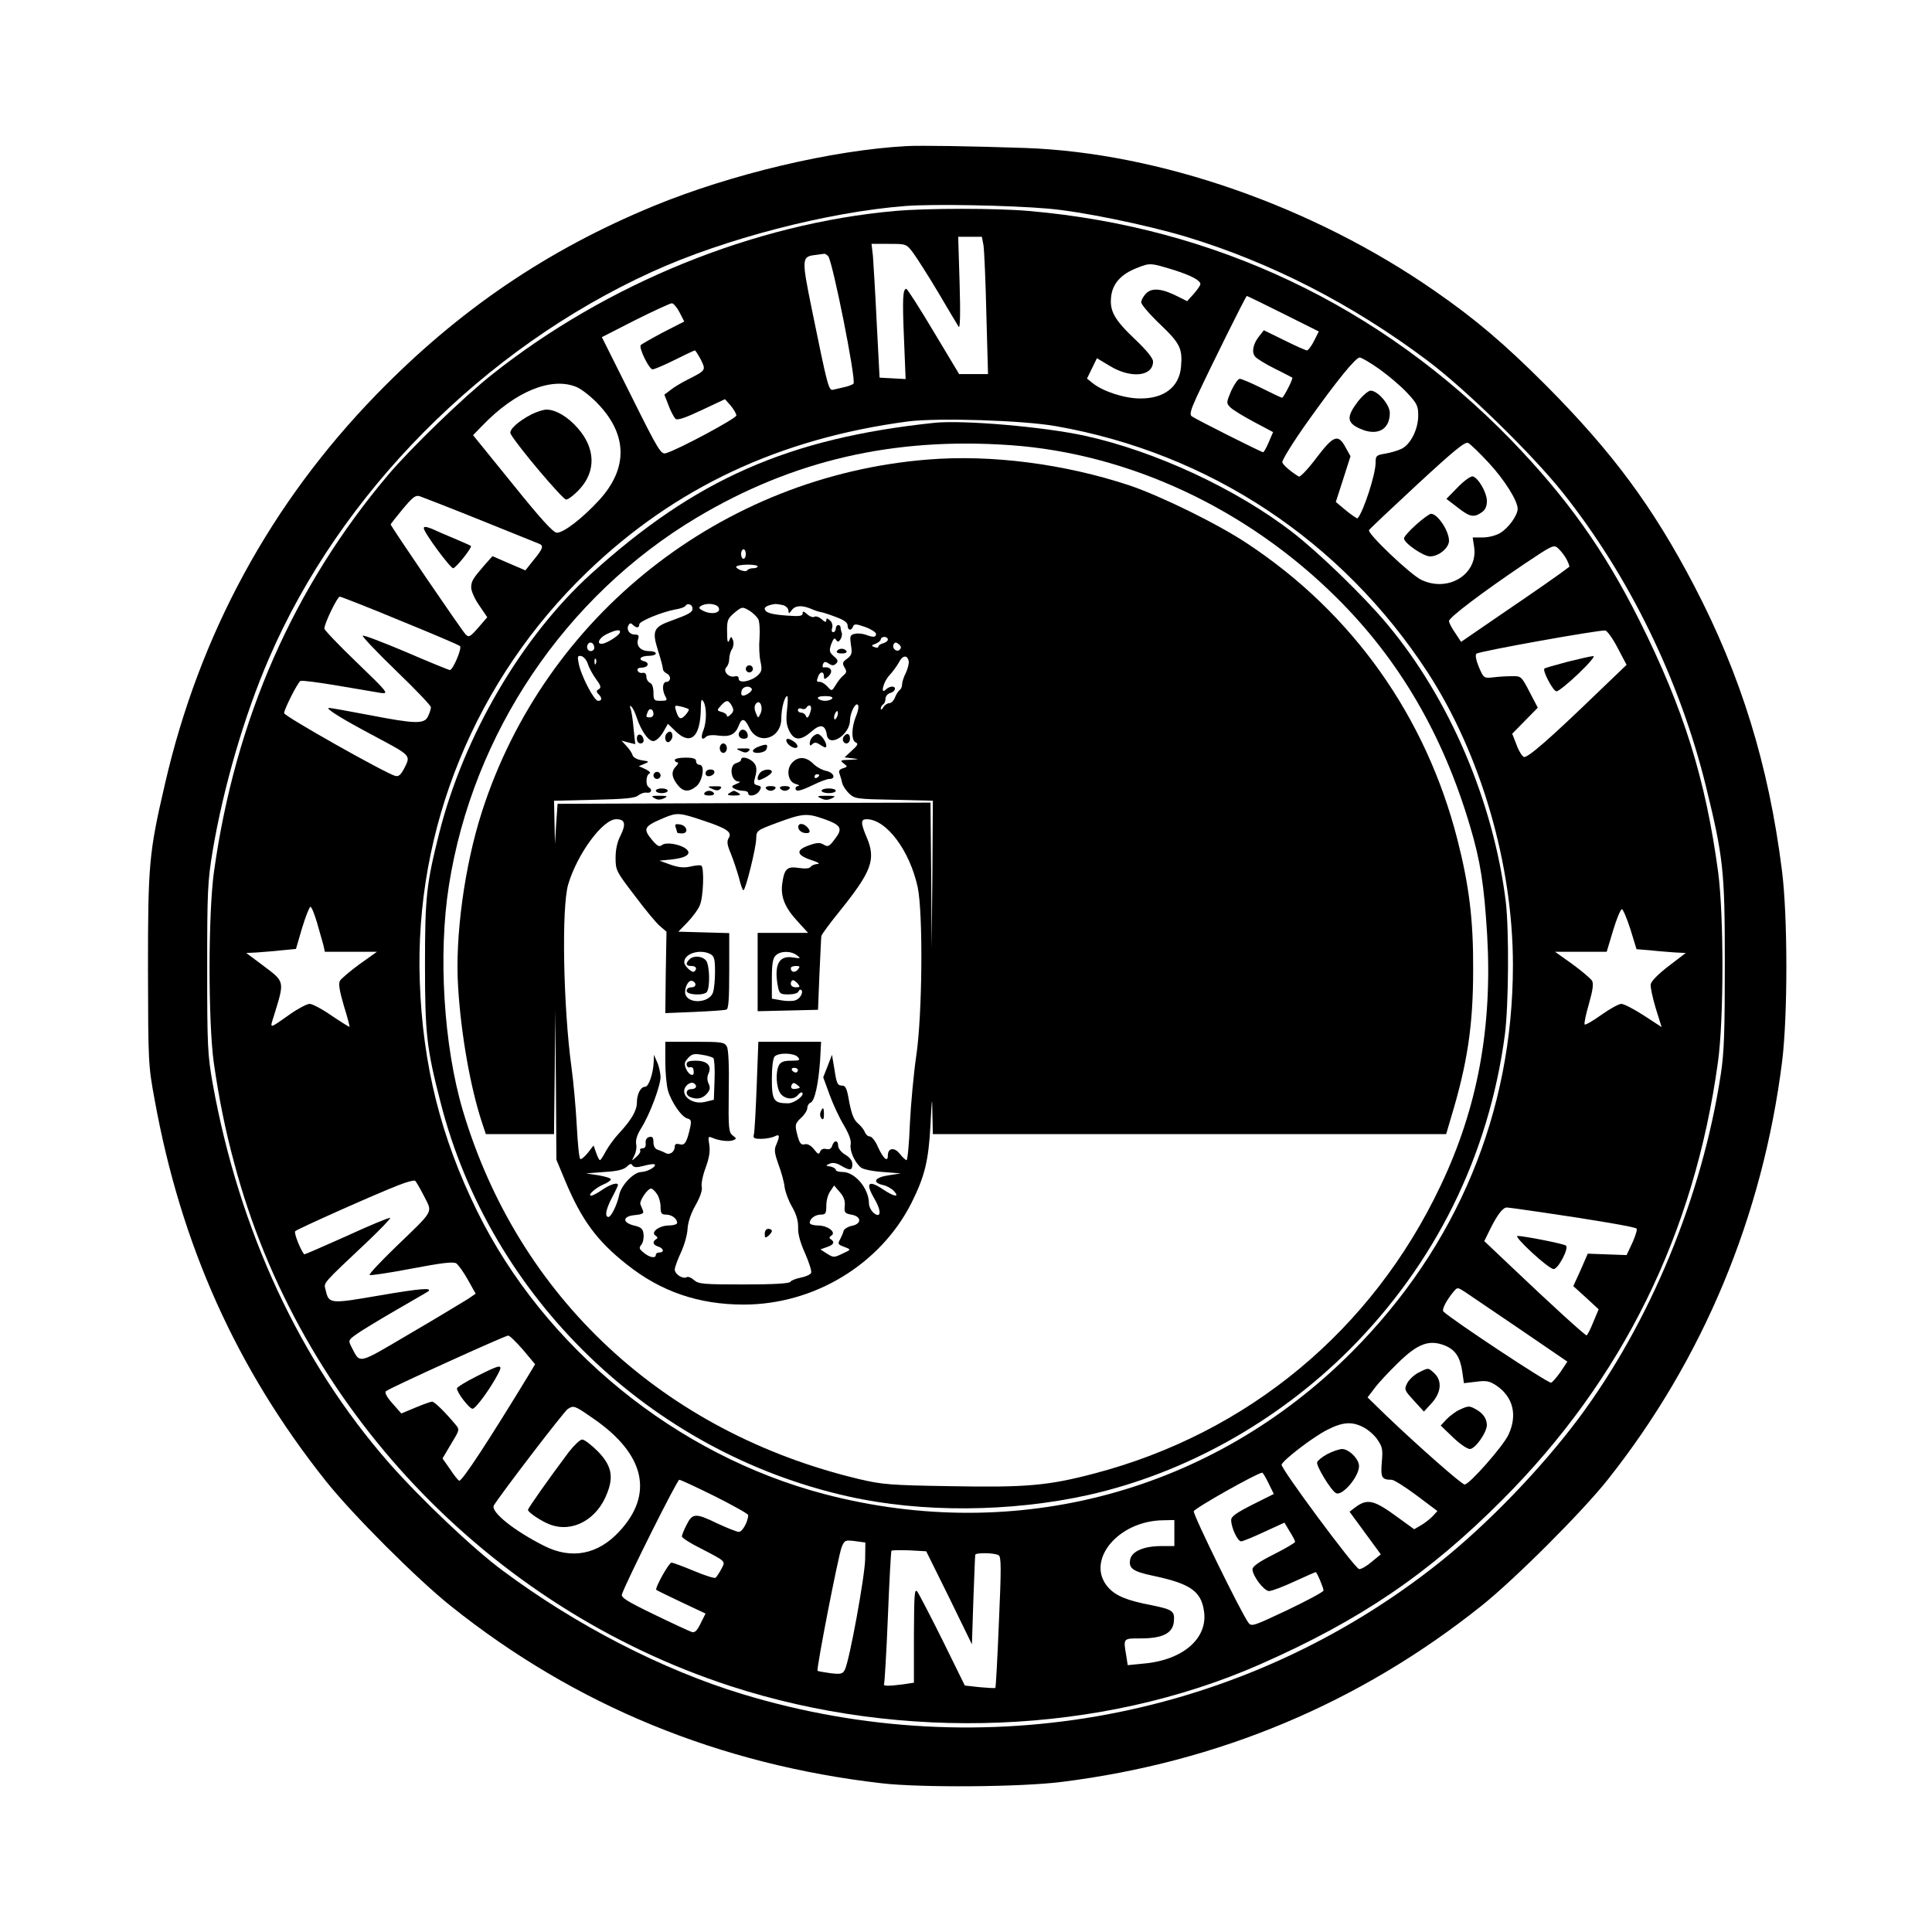 <?xml version="1.0" encoding="UTF-8" standalone="yes"?>
<svg version="1.0" xmlns="http://www.w3.org/2000/svg" width="612pt" height="612pt" viewBox="0 0 816 816" preserveAspectRatio="xMidYMid meet">
  <g transform="translate(0,816) scale(0.1,-0.1)" fill="#000000" stroke="none">
    <path d="M3830 7543 c-315 -17 -741 -118 -1069 -253 -449 -185 -824 -439
-1171 -796 -447 -460 -748 -1014 -893 -1644 -68 -292 -72 -340 -72 -785 1
-390 1 -404 28 -549 111 -614 346 -1137 723 -1611 112 -141 387 -416 529 -529
524 -419 1133 -669 1820 -748 166 -19 589 -16 760 6 662 83 1257 333 1770 742
141 112 428 399 535 534 403 508 655 1114 737 1767 24 194 24 615 -1 808 -56
444 -173 822 -370 1200 -175 335 -345 564 -625 846 -178 178 -298 280 -471
400 -515 358 -1164 584 -1730 604 -235 8 -441 11 -500 8z m595 -264 c142 -12
414 -68 585 -119 359 -109 702 -285 1019 -523 159 -119 442 -395 571 -557 281
-353 494 -791 605 -1240 74 -303 80 -356 80 -750 0 -286 -3 -377 -17 -467 -79
-518 -299 -1049 -600 -1453 -160 -214 -386 -448 -588 -609 -827 -659 -1925
-866 -2945 -556 -336 102 -701 290 -1010 520 -124 91 -349 305 -481 455 -377
430 -634 983 -746 1605 -21 120 -23 157 -23 485 0 326 2 367 23 495 45 268
134 574 238 814 301 698 906 1309 1618 1633 304 139 744 253 1071 278 115 9
438 3 600 -11z"/>
    <path d="M3781 7269 c-595 -53 -1218 -306 -1703 -691 -120 -95 -340 -308 -438
-423 -400 -474 -646 -1032 -736 -1675 -25 -178 -25 -634 -1 -809 22 -152 48
-282 87 -426 274 -1030 1074 -1873 2094 -2206 730 -238 1566 -204 2237 91 425
187 713 383 1024 695 508 509 812 1126 911 1850 25 180 25 615 1 800 -53 393
-145 690 -334 1067 -149 297 -306 517 -543 762 -550 565 -1249 897 -2035 965
-138 12 -427 12 -564 0z m373 -146 c3 -21 9 -152 12 -290 l7 -253 -61 0 -61 0
-108 180 c-59 99 -111 180 -115 180 -15 0 -17 -42 -10 -208 l7 -173 -55 3 -55
3 -12 230 c-6 127 -14 254 -16 283 l-6 52 74 0 c72 0 73 0 101 -37 15 -20 63
-95 106 -167 42 -72 82 -138 87 -146 6 -10 8 54 4 183 l-6 197 50 0 50 0 7
-37z m-656 -45 c19 -24 118 -519 107 -538 -3 -4 -20 -11 -38 -15 -17 -4 -39
-9 -48 -11 -19 -5 -23 11 -90 339 -44 216 -43 223 14 230 18 2 35 5 38 5 4 1
11 -4 17 -10z m1462 -59 c69 -22 110 -43 110 -59 0 -5 -13 -24 -28 -41 l-28
-31 -40 20 c-65 33 -108 38 -133 13 -12 -12 -21 -29 -21 -38 0 -9 36 -51 79
-92 86 -82 96 -103 89 -182 -8 -84 -72 -133 -173 -132 -64 0 -155 29 -199 64
l-25 20 21 43 21 43 55 -33 c89 -54 182 -44 182 19 0 14 -27 47 -74 92 -89 84
-110 121 -103 182 6 56 43 96 111 122 54 21 54 21 156 -10z m460 -184 l150
-75 -20 -40 c-11 -22 -25 -40 -30 -40 -5 0 -48 19 -96 43 l-86 42 -19 -24
c-26 -32 -34 -68 -18 -87 7 -9 45 -32 83 -51 39 -19 72 -37 74 -38 5 -4 -37
-85 -43 -85 -3 0 -41 18 -85 40 -44 22 -86 40 -94 40 -7 0 -23 -23 -36 -51
-21 -50 -21 -52 -3 -70 10 -10 54 -37 99 -61 l81 -43 -18 -42 c-10 -24 -21
-43 -24 -43 -8 0 -288 141 -302 152 -9 7 -4 27 21 81 58 125 208 427 212 427
2 0 72 -34 154 -75z m-2550 6 l20 -39 -90 -46 c-49 -26 -91 -50 -94 -54 -8
-13 36 -102 50 -102 8 0 50 18 94 40 44 22 82 40 85 40 2 0 14 -18 25 -39 22
-45 22 -45 -55 -84 -28 -14 -61 -34 -74 -45 l-25 -19 18 -46 c9 -25 23 -50 29
-56 9 -7 41 4 111 37 l98 46 24 -27 c13 -16 24 -34 24 -42 0 -12 -243 -143
-297 -159 -21 -7 -32 11 -147 242 l-124 248 141 72 c78 39 148 71 154 71 7 1
22 -17 33 -38z m2956 -240 c38 -27 91 -72 117 -100 42 -45 47 -55 47 -96 0
-57 -31 -120 -69 -140 -16 -8 -47 -17 -70 -21 -38 -6 -41 -9 -41 -39 0 -48
-51 -206 -76 -234 -2 -2 -23 12 -48 32 l-44 37 31 96 31 97 -20 36 c-32 60
-51 53 -124 -43 -35 -47 -69 -82 -74 -79 -32 19 -66 48 -70 60 -3 7 43 82 104
168 128 180 206 275 223 275 7 0 45 -22 83 -49z m-3390 -76 c19 -8 58 -38 86
-67 129 -132 132 -276 8 -411 -71 -77 -149 -137 -178 -137 -15 0 -68 58 -187
206 l-167 206 39 40 c139 145 293 208 399 163z m2024 -165 c649 -114 1208
-485 1570 -1040 224 -345 360 -810 360 -1235 0 -623 -235 -1188 -680 -1635
-588 -590 -1414 -813 -2226 -601 -627 164 -1184 617 -1469 1196 -153 311 -230
618 -242 970 -23 645 235 1275 708 1730 370 356 812 563 1354 635 126 16 484
5 625 -20z m1828 -155 c66 -71 122 -160 122 -194 0 -27 -38 -80 -72 -101 -19
-12 -51 -20 -76 -20 l-42 0 6 -39 c18 -115 -108 -195 -223 -140 -46 22 -227
194 -221 210 2 4 93 90 203 192 157 145 203 183 216 176 9 -4 48 -42 87 -84z
m-4258 -242 c129 -52 241 -97 248 -100 19 -8 15 -21 -24 -68 l-35 -44 -70 30
-69 30 -33 -37 c-51 -59 -56 -68 -57 -95 0 -15 15 -49 34 -76 l34 -50 -38 -44
c-34 -39 -40 -42 -53 -29 -16 16 -317 458 -317 465 0 2 23 31 51 65 42 50 54
60 72 54 12 -4 128 -49 257 -101z m4587 -166 c8 -16 13 -30 11 -31 -33 -26
-148 -106 -285 -199 l-172 -118 -25 38 c-15 21 -26 43 -26 50 0 15 139 120
318 241 121 81 125 83 144 65 11 -10 27 -31 35 -46z m-4927 -258 c135 -55 248
-103 253 -108 9 -9 -30 -101 -43 -101 -4 0 -88 34 -185 76 -97 41 -180 73
-183 69 -3 -3 60 -70 141 -148 81 -78 147 -147 147 -154 0 -7 -5 -24 -12 -38
-15 -34 -53 -33 -249 5 -85 16 -161 30 -169 30 -20 0 53 -46 195 -121 150 -80
150 -79 124 -131 -16 -31 -25 -39 -40 -35 -41 11 -469 252 -469 265 0 16 57
129 69 136 5 3 76 -6 158 -20 81 -14 164 -28 183 -31 33 -4 28 3 -103 129 -76
73 -138 138 -137 143 0 22 55 135 65 135 5 0 120 -45 255 -101z m5142 -115
l38 -72 -123 -118 c-202 -195 -296 -277 -311 -271 -7 3 -22 26 -31 52 l-18 46
54 55 54 55 -35 67 c-34 66 -36 67 -75 66 -22 0 -58 -2 -79 -5 -39 -4 -40 -3
-60 44 -12 29 -16 51 -10 56 9 10 518 101 544 98 8 -1 32 -34 52 -73z m-5493
-1161 c11 -38 23 -80 27 -95 l6 -28 110 0 110 0 -73 -52 c-40 -29 -77 -61 -83
-70 -7 -12 -3 -40 16 -105 15 -48 26 -89 24 -90 -1 -1 -35 20 -75 47 -40 28
-82 50 -93 50 -11 0 -48 -19 -82 -43 -91 -64 -87 -64 -70 -10 47 153 49 144
-49 218 l-67 50 43 2 c23 2 70 5 104 9 l63 6 26 89 c15 49 31 89 35 89 5 0 17
-30 28 -67z m5547 -27 l26 -85 61 -5 c34 -4 81 -7 105 -9 l42 -2 -72 -55 c-44
-34 -74 -64 -76 -77 -2 -12 8 -57 21 -101 l25 -80 -75 49 c-42 27 -84 49 -95
49 -11 0 -49 -21 -84 -46 -36 -26 -68 -44 -71 -41 -3 4 5 43 18 87 17 60 20
86 13 98 -6 9 -43 41 -83 70 l-73 52 109 0 109 0 27 90 c15 50 32 90 37 90 5
0 21 -38 36 -84z m-5095 -1128 c36 -72 46 -55 -120 -215 -63 -61 -113 -114
-110 -118 4 -3 84 9 178 27 125 24 176 30 188 22 9 -6 31 -37 49 -69 l33 -59
-32 -22 c-18 -11 -126 -77 -241 -144 -231 -136 -213 -132 -252 -58 -13 26 -13
28 19 51 17 13 93 59 167 102 74 43 137 79 139 81 18 16 -34 12 -203 -17 -215
-37 -217 -37 -231 24 -8 30 -15 22 174 200 57 54 101 100 99 103 -3 3 -85 -31
-183 -76 -98 -44 -179 -79 -180 -78 -16 19 -45 92 -38 98 10 10 356 164 438
195 33 13 63 21 68 18 4 -2 21 -32 38 -65z m4719 -68 c233 -34 395 -62 402
-69 4 -3 -4 -30 -17 -59 l-25 -53 -82 3 -82 3 -30 -69 -31 -68 54 -49 53 -49
-23 -55 c-12 -30 -25 -55 -28 -55 -7 0 -154 134 -319 291 l-113 107 26 53 c30
60 53 89 69 89 6 0 72 -9 146 -20z m-322 -337 c15 -10 118 -80 230 -156 l202
-138 -30 -45 c-17 -24 -35 -44 -39 -44 -17 0 -410 260 -454 300 -9 8 11 46 41
83 18 21 17 21 50 0z m-3979 -244 l51 -61 -22 -37 c-172 -283 -289 -462 -299
-455 -5 3 -23 25 -39 50 l-31 44 36 61 c36 59 37 61 19 82 -44 53 -89 97 -99
97 -5 0 -37 -11 -70 -25 l-60 -25 -37 42 c-25 28 -34 46 -28 52 12 12 499 233
516 235 6 1 34 -27 63 -60z m3896 17 c42 -18 62 -48 71 -109 l7 -49 51 6 c44
6 57 3 86 -16 71 -48 90 -125 51 -208 -23 -49 -165 -210 -185 -210 -12 0 -194
160 -331 291 l-79 77 29 38 c16 22 60 69 98 106 85 84 134 102 202 74z m-3598
-308 c217 -150 256 -319 108 -477 -90 -97 -201 -118 -315 -61 -130 65 -230
146 -214 172 30 49 298 399 312 407 26 16 28 15 109 -41z m3253 -37 c19 -10
46 -33 58 -52 21 -30 23 -42 18 -96 -5 -64 0 -73 42 -73 9 0 57 -30 105 -66
l88 -66 -20 -22 c-11 -11 -33 -29 -49 -38 l-29 -17 -69 50 c-102 75 -129 81
-182 41 l-22 -17 66 -90 66 -90 -39 -32 c-21 -18 -45 -32 -53 -30 -18 3 -332
426 -327 441 7 20 132 116 191 146 68 35 107 37 156 11z m-402 -236 l22 -45
-90 -45 c-69 -35 -90 -50 -90 -65 0 -32 27 -90 42 -90 7 0 51 18 98 40 l85 39
22 -37 c13 -20 23 -40 23 -44 0 -4 -40 -28 -90 -53 -62 -31 -90 -51 -90 -63 0
-28 49 -92 70 -92 11 0 59 18 106 40 48 22 89 40 91 40 5 0 33 -66 33 -78 0
-5 -68 -42 -152 -82 -144 -68 -152 -71 -165 -54 -31 42 -234 456 -231 471 2
12 268 162 289 163 3 0 15 -20 27 -45z m-2338 -55 c77 -39 140 -74 140 -79 0
-26 -24 -71 -39 -71 -9 0 -49 16 -90 35 -93 45 -106 45 -131 -5 -11 -21 -20
-44 -20 -49 0 -6 35 -29 78 -50 111 -58 107 -53 88 -89 -9 -17 -20 -33 -24
-36 -5 -3 -46 10 -91 29 -46 19 -88 35 -95 35 -11 0 -71 -108 -64 -115 2 -2
49 -25 106 -52 l102 -48 -21 -42 c-15 -31 -25 -40 -37 -36 -9 3 -81 36 -159
74 -118 57 -141 72 -136 86 22 61 233 483 242 483 6 0 74 -32 151 -70z m1940
-155 l0 -55 -55 0 c-72 0 -122 -21 -131 -54 -9 -39 9 -53 94 -71 158 -33 205
-65 217 -149 18 -114 -87 -207 -252 -222 l-70 -7 -6 39 c-13 76 -14 74 61 74
93 0 136 22 140 72 4 44 -6 50 -93 68 -106 20 -153 40 -185 76 -97 111 41 281
233 283 l47 1 0 -55z m-1306 -110 c-1 -72 -67 -433 -86 -468 -9 -17 -17 -19
-60 -14 -28 4 -52 8 -55 10 -6 6 88 489 102 523 12 29 15 30 56 25 l44 -6 -1
-70z m355 -163 l96 -197 6 185 c4 102 7 188 8 193 1 10 83 9 99 -2 11 -6 11
-57 1 -282 -6 -151 -13 -276 -15 -278 -2 -2 -31 0 -66 3 l-63 7 -93 189 c-51
103 -100 196 -107 207 -13 16 -14 -9 -15 -183 l0 -201 -46 -7 c-62 -8 -86 -8
-80 2 2 4 10 131 16 282 6 151 13 277 15 280 2 3 35 3 75 2 l72 -4 97 -196z"/>
    <path d="M5735 6464 c-49 -65 -47 -90 10 -115 72 -32 125 -4 125 67 0 35 -51
94 -81 94 -10 0 -34 -21 -54 -46z"/>
    <path d="M2245 6410 c-58 -30 -98 -67 -88 -83 31 -54 220 -277 234 -277 9 0
35 20 57 44 70 76 67 173 -8 258 -42 48 -93 78 -132 78 -12 0 -41 -9 -63 -20z"/>
    <path d="M3945 6374 c-616 -65 -1009 -239 -1449 -638 -293 -266 -537 -684
-641 -1095 -54 -215 -60 -269 -60 -556 0 -293 7 -353 66 -582 211 -824 885
-1476 1720 -1663 310 -70 689 -67 1017 6 405 91 796 308 1102 614 362 363 588
819 656 1330 16 123 18 439 4 560 -52 424 -238 860 -502 1175 -97 116 -289
302 -398 386 -236 183 -580 343 -876 408 -171 38 -517 68 -639 55z m320 -94
c503 -35 1002 -268 1381 -645 264 -262 449 -579 563 -965 44 -147 59 -247 72
-456 23 -392 -40 -734 -197 -1063 -289 -610 -814 -1045 -1464 -1215 -194 -51
-286 -59 -608 -53 -252 4 -287 7 -384 30 -825 197 -1438 767 -1673 1556 -81
273 -105 659 -59 951 101 643 491 1222 1047 1554 406 242 831 340 1322 306z"/>
    <path d="M3918 6219 c-870 -70 -1615 -658 -1882 -1486 -74 -229 -115 -530
-101 -743 12 -198 52 -424 101 -572 l16 -48 144 0 144 0 3 263 2 262 3 -317 2
-316 37 -89 c69 -165 134 -254 261 -354 143 -114 303 -169 493 -169 298 0 578
170 709 430 56 112 72 178 80 330 6 118 7 124 8 48 l2 -88 1084 0 1084 0 20
68 c70 231 94 391 94 627 1 210 -17 356 -67 551 -133 518 -441 953 -885 1247
-124 83 -367 202 -500 247 -275 91 -584 131 -852 109z m-768 -399 c0 -11 -4
-20 -10 -20 -5 0 -10 9 -10 20 0 11 5 20 10 20 6 0 10 -9 10 -20z m50 -52 c0
-5 -9 -8 -19 -8 -11 0 -22 -4 -25 -9 -4 -5 -16 -4 -31 2 -17 9 -20 13 -10 17
22 8 85 6 85 -2z m-275 -178 c0 -16 -14 -24 -88 -51 -77 -27 -84 -43 -58 -126
12 -37 21 -72 21 -79 0 -6 7 -14 15 -18 8 -3 15 -12 15 -21 0 -8 -7 -15 -15
-15 -17 0 -20 -32 -5 -61 10 -17 7 -19 -20 -19 -28 0 -30 3 -30 35 0 22 -6 38
-15 41 -8 4 -15 15 -15 26 0 12 -6 18 -16 16 -10 -2 -19 3 -21 10 -3 7 4 12
16 12 28 0 37 20 12 27 -29 7 -16 23 20 23 16 0 29 5 29 10 0 6 -13 10 -29 10
-35 0 -55 22 -46 50 5 16 2 20 -15 20 -22 0 -36 22 -25 40 5 9 10 9 18 1 15
-15 27 -14 27 2 0 13 94 52 153 63 20 3 40 10 43 16 8 13 29 4 29 -12z m104
11 c7 -5 10 -14 7 -20 -9 -14 -41 -14 -68 0 -17 9 -18 13 -7 20 18 11 50 11
68 0z m279 3 c12 -4 22 -14 22 -23 1 -14 2 -14 14 2 15 20 43 22 83 5 15 -7
33 -12 38 -13 6 0 34 -9 63 -20 36 -13 52 -24 52 -37 0 -21 16 -24 23 -4 5 12
13 11 51 -2 25 -9 46 -23 46 -29 0 -15 -10 -16 -43 -4 -14 5 -35 7 -47 4 -20
-5 -21 -10 -16 -47 6 -34 4 -43 -16 -58 -20 -14 -21 -20 -11 -37 10 -16 9 -22
-4 -33 -9 -7 -24 -25 -33 -41 -17 -27 -17 -27 -35 -7 -10 11 -24 20 -32 20
-15 0 -15 2 -7 24 8 21 24 21 24 0 0 -14 3 -14 15 -4 27 22 17 46 -17 41 -4 0
-5 6 -2 14 5 11 10 12 25 2 14 -9 21 -9 31 1 9 9 7 16 -10 30 -19 17 -21 23
-11 52 9 23 14 28 20 18 7 -11 11 -10 19 2 5 8 8 21 5 28 -3 8 -5 18 -5 23 0
5 -4 9 -10 9 -5 0 -10 -7 -10 -15 0 -8 -5 -15 -11 -15 -6 0 -8 8 -4 19 3 10
-1 24 -10 31 -12 10 -15 10 -15 0 0 -9 -6 -8 -19 4 -11 10 -25 15 -31 11 -6
-4 -20 1 -31 11 -15 13 -19 14 -19 3 0 -11 -14 -13 -67 -9 -68 5 -93 13 -93
30 0 8 20 16 45 19 6 0 20 -2 33 -5z m-106 -58 c6 -10 8 -46 6 -80 -3 -34 -1
-79 4 -100 7 -33 6 -42 -11 -58 -28 -26 -81 -36 -81 -15 0 10 -6 13 -18 10
-25 -6 -50 23 -34 39 7 7 12 22 12 35 0 13 5 32 12 42 6 10 8 26 4 37 -8 18
-8 18 -16 -1 -6 -14 -9 -4 -9 35 -1 50 2 57 31 82 32 26 34 26 61 10 16 -9 33
-26 39 -36z m-584 -58 c-5 -14 -57 -46 -75 -47 -26 -2 -12 26 20 41 40 19 60
21 55 6z m1132 -29 c0 -6 -9 -13 -20 -16 -11 -3 -20 -9 -20 -14 0 -5 -7 -6
-17 -2 -14 5 -13 8 5 14 12 5 22 13 22 19 0 5 7 10 15 10 8 0 15 -5 15 -11z
m-1240 -35 c0 -8 -7 -14 -15 -14 -15 0 -21 21 -9 33 10 9 24 -2 24 -19z m1290
-8 c-13 -13 -35 7 -25 24 5 8 11 8 21 -1 10 -8 12 -15 4 -23z m-1317 -61 c5
-16 21 -45 35 -64 20 -27 22 -35 11 -42 -11 -6 -11 -11 -1 -21 16 -16 15 -28
-2 -28 -17 0 -73 108 -82 159 -6 28 -4 33 11 30 10 -2 23 -17 28 -34z m1355
12 c2 -9 -4 -31 -12 -49 -9 -17 -16 -39 -16 -49 0 -10 -5 -21 -11 -24 -5 -4
-14 -18 -19 -31 -5 -13 -16 -24 -24 -24 -8 0 -20 -8 -25 -17 -6 -10 -11 -13
-11 -6 0 6 5 15 10 18 6 3 10 14 10 24 0 10 9 21 20 24 22 6 28 27 7 27 -7 0
-18 -5 -25 -12 -25 -25 -12 31 14 59 14 15 33 41 41 56 15 30 36 32 41 4z
m-1321 -9 c-3 -8 -6 -5 -6 6 -1 11 2 17 5 13 3 -3 4 -12 1 -19z m658 -107 c6
-11 -33 -36 -42 -27 -3 3 -3 12 0 21 7 17 33 20 42 6z m149 -89 c-5 -45 -2
-66 10 -90 21 -41 48 -41 93 -2 38 34 59 29 65 -13 8 -57 98 -1 98 61 1 34 25
79 34 64 4 -6 0 -28 -9 -48 -19 -47 -20 -103 0 -110 11 -5 7 -13 -17 -34 l-31
-29 34 -4 c30 -3 29 -4 -11 -6 -41 -1 -43 -3 -27 -15 18 -14 17 -15 -3 -21
-15 -5 -19 -12 -14 -23 3 -10 9 -27 11 -39 3 -12 16 -32 30 -45 23 -22 33 -23
189 -26 l164 -4 -2 -311 -3 -312 -2 308 -3 307 -788 -2 -787 -3 -6 -85 -5 -85
-2 91 -2 92 169 4 c130 3 173 7 186 18 10 8 26 14 37 12 19 -3 25 13 8 23 -14
9 -12 52 3 58 7 2 0 10 -16 18 l-29 13 24 10 c22 9 21 10 -12 15 -20 3 -36 13
-38 21 -2 8 -13 25 -25 38 l-22 24 29 -8 29 -7 -7 66 c-3 37 -9 75 -13 84 -4
12 -3 15 4 8 6 -5 16 -26 22 -45 18 -55 49 -100 70 -100 11 0 28 15 41 36 l21
37 33 -32 c63 -61 104 -24 106 94 0 39 3 46 11 32 14 -23 14 -85 0 -121 -13
-32 -7 -46 11 -28 7 7 28 9 54 5 48 -6 70 5 85 44 12 32 25 29 44 -11 36 -76
135 -47 135 40 0 42 14 94 25 94 3 0 3 -26 -1 -58z m191 48 c-3 -5 -17 -10
-30 -10 -13 0 -27 5 -30 10 -4 6 8 10 30 10 22 0 34 -4 30 -10z m-424 -31 c9
-17 8 -25 -5 -37 -9 -9 -16 -11 -16 -5 0 6 -10 13 -22 16 -21 6 -21 7 -3 27
23 25 31 25 46 -1z m121 -33 c-10 -21 -10 -21 -20 4 -7 17 -6 29 1 38 16 20
32 -14 19 -42z m-303 18 c2 -2 -4 -13 -14 -24 -20 -22 -29 -18 -40 19 -7 22
-5 23 21 17 16 -4 31 -9 33 -12z m515 -6 c-8 -30 -16 -36 -21 -20 -3 6 -11 12
-19 12 -8 0 -14 5 -14 11 0 6 7 9 15 6 8 -4 17 -2 20 3 12 19 26 10 19 -12z
m-664 -14 c0 -8 -7 -14 -15 -14 -17 0 -18 2 -9 24 7 18 24 12 24 -10z m776
-10 c-4 -9 -9 -15 -11 -12 -3 3 -3 13 1 22 4 9 9 15 11 12 3 -3 3 -13 -1 -22z
m-562 -441 c96 -32 119 -48 104 -72 -9 -15 -7 -29 9 -67 11 -27 26 -73 34
-101 7 -29 15 -53 19 -53 9 0 54 181 54 219 1 33 2 34 91 67 106 39 123 40
195 15 73 -26 81 -40 46 -85 -23 -31 -29 -34 -46 -24 -16 10 -28 10 -62 -2
-58 -20 -55 -41 7 -62 29 -9 41 -17 28 -17 -12 -1 -25 -6 -29 -12 -4 -7 -22
-9 -49 -5 -51 8 -62 -3 -71 -65 -8 -57 11 -103 67 -163 l42 -46 -107 0 -106 0
0 -165 0 -166 128 3 127 3 6 150 c4 83 7 155 8 161 0 6 35 53 77 105 136 169
155 219 114 314 -25 59 -25 75 0 75 83 0 182 -131 216 -287 23 -109 20 -537
-6 -712 -11 -75 -23 -205 -27 -288 -3 -84 -10 -153 -14 -153 -4 0 -17 12 -28
26 -23 30 -51 26 -51 -6 0 -31 -19 -14 -42 36 -10 24 -26 44 -34 44 -8 0 -17
8 -21 18 -3 9 -16 26 -29 37 -18 15 -27 40 -37 90 -10 59 -15 70 -32 70 -17 0
-22 10 -30 65 l-11 65 -18 -47 -19 -48 27 -74 c15 -41 42 -99 61 -130 21 -36
31 -63 28 -79 -5 -27 16 -75 43 -98 10 -8 49 -16 93 -19 l76 -6 -52 -8 c-59
-9 -71 -30 -24 -41 16 -3 37 -15 47 -26 25 -27 1 -24 -44 6 -65 44 -79 30 -37
-41 29 -50 26 -83 -6 -56 -10 9 -19 27 -19 40 0 62 -59 132 -111 132 -16 0
-29 4 -29 9 0 5 -10 11 -22 14 -22 3 -22 4 -4 12 13 6 29 3 48 -8 39 -23 48
-21 48 6 0 15 -11 29 -30 40 -17 10 -30 27 -30 38 0 24 -17 25 -25 0 -4 -13
-12 -17 -25 -14 -12 3 -22 -1 -26 -11 -5 -13 -9 -12 -26 10 -13 16 -27 24 -39
21 -14 -4 -21 3 -29 31 -14 51 -13 56 15 82 14 13 25 31 25 41 0 9 6 19 14 22
17 7 33 79 40 180 l4 77 -132 0 -133 0 -7 -187 c-4 -104 -9 -196 -12 -205 -4
-15 1 -18 31 -18 20 0 45 5 56 10 22 12 24 3 8 -34 -10 -21 -8 -36 9 -84 12
-32 24 -75 26 -96 3 -21 17 -59 32 -84 18 -32 26 -60 25 -88 -1 -27 10 -65 30
-109 16 -37 28 -73 25 -81 -3 -7 -22 -16 -43 -20 -21 -4 -41 -12 -45 -18 -5
-7 -69 -11 -197 -11 -170 0 -191 2 -209 18 -12 11 -25 16 -31 13 -16 -10 -51
12 -51 32 0 9 12 42 26 72 14 30 27 75 28 100 2 29 14 65 34 100 20 36 29 63
26 77 -3 12 4 48 16 80 15 41 20 69 16 97 -6 34 -5 38 11 31 29 -13 72 -18 89
-11 16 6 15 8 -1 20 -17 13 -19 28 -17 185 2 108 -1 178 -8 191 -10 18 -21 20
-135 20 l-125 0 0 -82 c0 -46 5 -101 11 -123 14 -49 57 -112 82 -119 16 -4 18
-10 12 -38 -14 -63 -23 -77 -44 -71 -14 4 -21 1 -21 -9 0 -23 -21 -38 -39 -28
-9 5 -24 11 -33 14 -11 3 -18 15 -18 31 0 20 -4 26 -17 23 -12 -3 -17 -12 -16
-26 2 -14 -3 -22 -13 -22 -8 0 -13 -4 -10 -9 3 -4 -4 -17 -16 -27 -21 -19 -21
-19 -9 5 7 13 11 35 8 49 -3 17 4 39 20 65 37 58 83 181 83 219 -1 18 -7 47
-15 63 l-13 30 -1 -30 c-2 -49 -21 -105 -36 -105 -19 0 -35 -31 -35 -67 0 -33
-23 -73 -74 -128 -21 -22 -46 -57 -57 -77 -11 -21 -22 -38 -25 -38 -3 0 -10
14 -16 31 l-11 31 -24 -31 c-14 -17 -28 -29 -32 -26 -5 2 -11 66 -15 142 -4
76 -14 185 -22 243 -35 256 -43 677 -14 775 39 130 146 275 203 275 37 0 42
-20 18 -69 -14 -26 -21 -59 -21 -94 0 -53 3 -58 81 -160 44 -59 92 -117 107
-129 l27 -23 -3 -172 -2 -172 122 5 c68 3 129 7 136 10 9 2 12 44 12 163 l0
160 -107 3 -108 3 39 40 c21 22 45 54 52 72 15 35 19 159 6 167 -4 3 -25 1
-46 -4 -27 -6 -50 -4 -84 8 l-47 17 52 5 c64 7 87 25 59 46 -28 20 -84 28
-100 15 -11 -9 -19 -5 -40 19 -42 51 -38 59 49 96 55 23 66 22 169 -13z m27
-563 c16 -9 19 -22 19 -75 0 -35 -4 -75 -9 -88 -17 -44 -103 -48 -116 -7 -7
23 12 63 28 57 20 -6 19 -27 -2 -27 -12 0 -21 -6 -21 -15 0 -18 75 -21 86 -4
14 23 11 114 -4 132 -17 20 -53 22 -70 5 -18 -18 -15 -28 8 -28 20 0 26 -11
13 -23 -8 -9 -43 22 -43 39 0 37 67 57 111 34z m365 -5 c18 -13 16 -14 -17 -9
-60 10 -81 -32 -63 -125 6 -28 10 -31 44 -31 22 0 40 5 43 13 2 6 7 9 11 6 11
-10 -5 -38 -25 -44 -11 -4 -38 -4 -59 0 l-40 7 0 83 c0 63 4 88 16 99 19 20
64 21 90 1z m4 -60 c-12 -15 -30 -12 -30 6 0 5 10 9 21 9 18 0 19 -2 9 -15z
m0 -60 c10 -13 9 -15 -9 -15 -12 0 -21 6 -21 15 0 8 4 15 9 15 5 0 14 -7 21
-15z m-357 -314 c4 -4 7 -46 5 -92 l-3 -84 -37 -9 c-62 -15 -116 38 -73 74 8
6 19 9 25 5 17 -10 11 -25 -10 -25 -24 0 -27 -25 -4 -34 28 -11 51 -6 69 14
14 16 16 25 8 43 -7 15 -7 29 0 44 14 32 -7 53 -54 53 -29 0 -39 -4 -39 -15 0
-9 6 -15 13 -13 12 3 17 -3 17 -22 0 -19 -21 -10 -32 15 -9 21 -8 28 8 46 15
17 26 20 59 14 22 -3 44 -10 48 -14z m357 4 c11 -13 7 -15 -28 -15 -31 0 -44
-5 -52 -19 -15 -29 -12 -93 6 -119 18 -25 56 -29 74 -7 7 9 15 13 18 10 12
-11 -33 -45 -60 -45 -60 0 -68 12 -68 103 0 51 5 88 12 95 17 17 83 15 98 -3z
m0 -55 c0 -5 -4 -10 -9 -10 -6 0 -13 5 -16 10 -3 6 1 10 9 10 9 0 16 -4 16
-10z m-4 -78 c-22 -5 -30 3 -21 18 5 8 11 7 22 -2 15 -12 14 -13 -1 -16z
m-647 -326 c22 6 43 9 46 6 9 -9 -30 -31 -56 -32 -32 0 -86 -56 -94 -98 -9
-42 -34 -92 -45 -92 -17 0 -11 33 15 82 14 26 25 50 25 53 0 13 -32 3 -66 -20
-20 -14 -41 -25 -47 -25 -18 0 18 33 51 47 17 7 32 17 32 22 0 5 -24 12 -52
17 l-53 8 77 6 c55 3 82 10 95 22 13 13 19 15 24 6 6 -9 18 -10 48 -2z m849
-169 c-3 -28 0 -32 27 -37 43 -7 46 -38 5 -47 -17 -3 -34 -13 -37 -22 -2 -9
-9 -24 -14 -34 -12 -22 -11 -23 21 -35 25 -10 25 -10 -12 -27 -35 -17 -38 -17
-65 0 l-28 18 28 10 c28 9 34 21 16 33 -8 4 -7 9 2 15 23 14 -15 43 -56 43
-19 0 -35 5 -35 11 0 18 23 35 47 35 20 0 23 5 23 38 0 21 7 48 17 61 l16 24
24 -28 c17 -19 23 -37 21 -58z m-794 51 c9 -12 16 -37 16 -55 0 -28 4 -33 23
-33 24 0 47 -17 47 -35 0 -6 -16 -11 -35 -11 -41 0 -79 -29 -56 -43 9 -6 10
-11 2 -15 -17 -11 -13 -24 9 -31 23 -7 27 -25 5 -25 -8 0 -15 -4 -15 -10 0
-16 -26 -12 -51 9 -20 16 -21 21 -10 34 7 9 11 28 9 44 -2 23 -10 30 -41 37
-51 13 -47 40 6 44 29 3 37 7 33 18 -3 8 -8 20 -11 27 -6 14 30 67 45 67 5 0
16 -10 24 -22z"/>
    <path d="M3535 5410 c-4 -6 5 -10 20 -10 15 0 24 4 20 10 -3 6 -12 10 -20 10
-8 0 -17 -4 -20 -10z"/>
    <path d="M3150 5335 c0 -8 7 -15 15 -15 8 0 15 7 15 15 0 8 -7 15 -15 15 -8 0
-15 -7 -15 -15z"/>
    <path d="M3127 5074 c-14 -15 -6 -34 14 -34 14 0 19 5 17 17 -3 18 -20 27 -31
17z"/>
    <path d="M2817 5063 c-14 -13 -7 -42 8 -37 8 4 15 15 15 25 0 19 -11 25 -23
12z"/>
    <path d="M2690 5041 c0 -12 6 -21 16 -21 9 0 14 7 12 17 -5 25 -28 28 -28 4z"/>
    <path d="M3432 5048 c-7 -7 -12 -19 -12 -27 0 -11 3 -12 11 -4 9 9 18 8 35 -4
19 -12 24 -13 24 -2 -1 18 -24 49 -37 49 -5 0 -14 -5 -21 -12z"/>
    <path d="M3567 5053 c-13 -12 -7 -33 8 -33 8 0 15 9 15 20 0 20 -11 26 -23 13z"/>
    <path d="M3322 5028 c6 -17 36 -34 45 -24 4 4 -1 14 -11 22 -24 17 -39 18 -34
2z"/>
    <path d="M3040 5000 c0 -11 7 -20 15 -20 8 0 15 9 15 20 0 11 -7 20 -15 20 -8
0 -15 -9 -15 -20z"/>
    <path d="M3208 5008 c-16 -5 -28 -14 -28 -19 0 -15 50 -10 57 6 8 22 2 24 -29
13z"/>
    <path d="M3128 4988 c17 -8 26 -8 34 0 9 9 4 12 -22 11 -33 0 -34 -1 -12 -11z"/>
    <path d="M2850 4950 c0 -5 5 -10 11 -10 6 0 3 -7 -5 -16 -22 -21 -20 -46 5
-78 24 -31 48 -33 80 -7 27 22 38 91 13 91 -8 0 -14 7 -14 15 0 11 -12 15 -45
15 -25 0 -45 -4 -45 -10z"/>
    <path d="M3130 4951 c0 -5 -9 -11 -20 -14 -32 -8 -24 -76 9 -78 10 0 7 -4 -9
-10 -20 -8 -22 -12 -10 -19 8 -5 25 -10 38 -10 12 0 22 -4 22 -10 0 -17 35
-11 47 9 10 16 9 20 -7 24 -17 4 -18 9 -10 37 6 20 6 39 0 50 -13 25 -60 41
-60 21z"/>
    <path d="M3347 4940 c-28 -27 -20 -82 13 -91 14 -4 19 -7 13 -8 -7 -1 -13 -5
-13 -11 0 -16 21 -11 75 15 28 14 58 25 68 25 29 0 19 27 -13 34 -17 3 -42 17
-56 31 -29 29 -62 31 -87 5z m113 -54 c0 -3 -4 -8 -10 -11 -5 -3 -10 -1 -10 4
0 6 5 11 10 11 6 0 10 -2 10 -4z"/>
    <path d="M2980 4894 c0 -9 7 -14 17 -12 25 5 28 28 4 28 -12 0 -21 -6 -21 -16z"/>
    <path d="M3212 4898 c-7 -7 -12 -18 -12 -25 0 -11 6 -10 30 2 17 9 30 20 30
25 0 14 -34 12 -48 -2z"/>
    <path d="M2760 4885 c0 -8 7 -15 15 -15 8 0 15 7 15 15 0 8 -7 15 -15 15 -8 0
-15 -7 -15 -15z"/>
    <path d="M3008 4828 c17 -8 26 -8 34 0 9 9 4 12 -22 11 -33 0 -34 -1 -12 -11z"/>
    <path d="M3235 4830 c3 -5 12 -10 20 -10 8 0 17 5 20 10 4 6 -5 10 -20 10 -15
0 -24 -4 -20 -10z"/>
    <path d="M3295 4830 c3 -5 12 -10 20 -10 8 0 17 5 20 10 4 6 -5 10 -20 10 -15
0 -24 -4 -20 -10z"/>
    <path d="M2770 4820 c0 -5 11 -10 25 -10 14 0 25 5 25 10 0 6 -11 10 -25 10
-14 0 -25 -4 -25 -10z"/>
    <path d="M3470 4820 c0 -5 14 -10 30 -10 17 0 30 5 30 10 0 6 -13 10 -30 10
-16 0 -30 -4 -30 -10z"/>
    <path d="M2975 4810 c-4 -6 5 -10 20 -10 15 0 24 4 20 10 -3 6 -12 10 -20 10
-8 0 -17 -4 -20 -10z"/>
    <path d="M3080 4810 c-11 -7 -6 -10 20 -10 26 0 31 3 20 10 -8 5 -17 10 -20
10 -3 0 -12 -5 -20 -10z"/>
    <path d="M2764 4789 c12 -8 25 -8 40 -1 18 9 16 11 -19 11 -33 0 -37 -1 -21
-10z"/>
    <path d="M3468 4788 c16 -8 28 -8 45 0 19 9 17 11 -23 11 -40 0 -42 -2 -22
-11z"/>
    <path d="M2854 4665 c3 -9 6 -19 6 -21 0 -2 9 -4 21 -4 29 0 21 34 -10 38 -19
3 -22 0 -17 -13z"/>
    <path d="M3372 4663 c2 -10 13 -19 26 -21 24 -4 29 7 10 26 -18 18 -40 15 -36
-5z"/>
    <path d="M3466 3463 c-4 -9 -2 -21 4 -27 7 -7 10 -2 10 17 0 31 -5 34 -14 10z"/>
    <path d="M3230 2949 c0 -18 2 -19 15 -9 8 7 15 16 15 21 0 5 -7 9 -15 9 -9 0
-15 -9 -15 -21z"/>
    <path d="M6157 6102 l-48 -49 47 -36 c52 -41 69 -44 102 -21 15 10 22 25 22
48 0 36 -37 99 -60 104 -9 1 -37 -19 -63 -46z"/>
    <path d="M5981 5944 c-28 -25 -51 -51 -51 -58 0 -20 82 -76 110 -76 37 0 80
36 80 66 0 42 -48 114 -76 114 -6 0 -35 -21 -63 -46z"/>
    <path d="M1790 5929 c0 -18 112 -169 124 -169 12 1 81 88 75 94 -2 2 -33 16
-69 31 -36 15 -80 34 -97 42 -24 9 -33 10 -33 2z"/>
    <path d="M6621 5365 c-52 -14 -96 -26 -98 -29 -9 -9 37 -96 51 -96 8 0 50 34
93 75 43 41 71 74 63 74 -8 0 -57 -11 -109 -24z"/>
    <path d="M6470 2870 c41 -38 82 -70 92 -70 19 0 65 87 52 99 -9 8 -179 41
-205 41 -8 -1 20 -32 61 -70z"/>
    <path d="M2013 2347 c-46 -23 -83 -46 -83 -51 0 -18 52 -86 66 -86 13 0 76 86
108 148 22 42 12 41 -91 -11z"/>
    <path d="M5992 2363 c-18 -9 -40 -29 -48 -44 -14 -28 -13 -30 28 -75 l42 -46
33 36 c40 44 45 94 11 126 -26 24 -24 24 -66 3z"/>
    <path d="M6165 2206 c-16 -7 -41 -26 -55 -40 l-25 -27 52 -50 c28 -27 60 -49
71 -49 23 0 72 70 72 102 -1 27 -17 50 -47 66 -27 15 -31 15 -68 -2z"/>
    <path d="M2403 2028 c-84 -112 -173 -238 -173 -245 0 -11 58 -49 93 -62 95
-36 200 21 242 134 28 71 16 118 -41 176 -27 27 -56 49 -65 49 -9 0 -34 -24
-56 -52z"/>
    <path d="M5607 2019 c-21 -11 -41 -27 -44 -35 -5 -14 57 -117 79 -130 25 -16
98 68 98 114 0 30 -43 72 -72 72 -13 -1 -40 -10 -61 -21z"/>
  </g>
</svg>